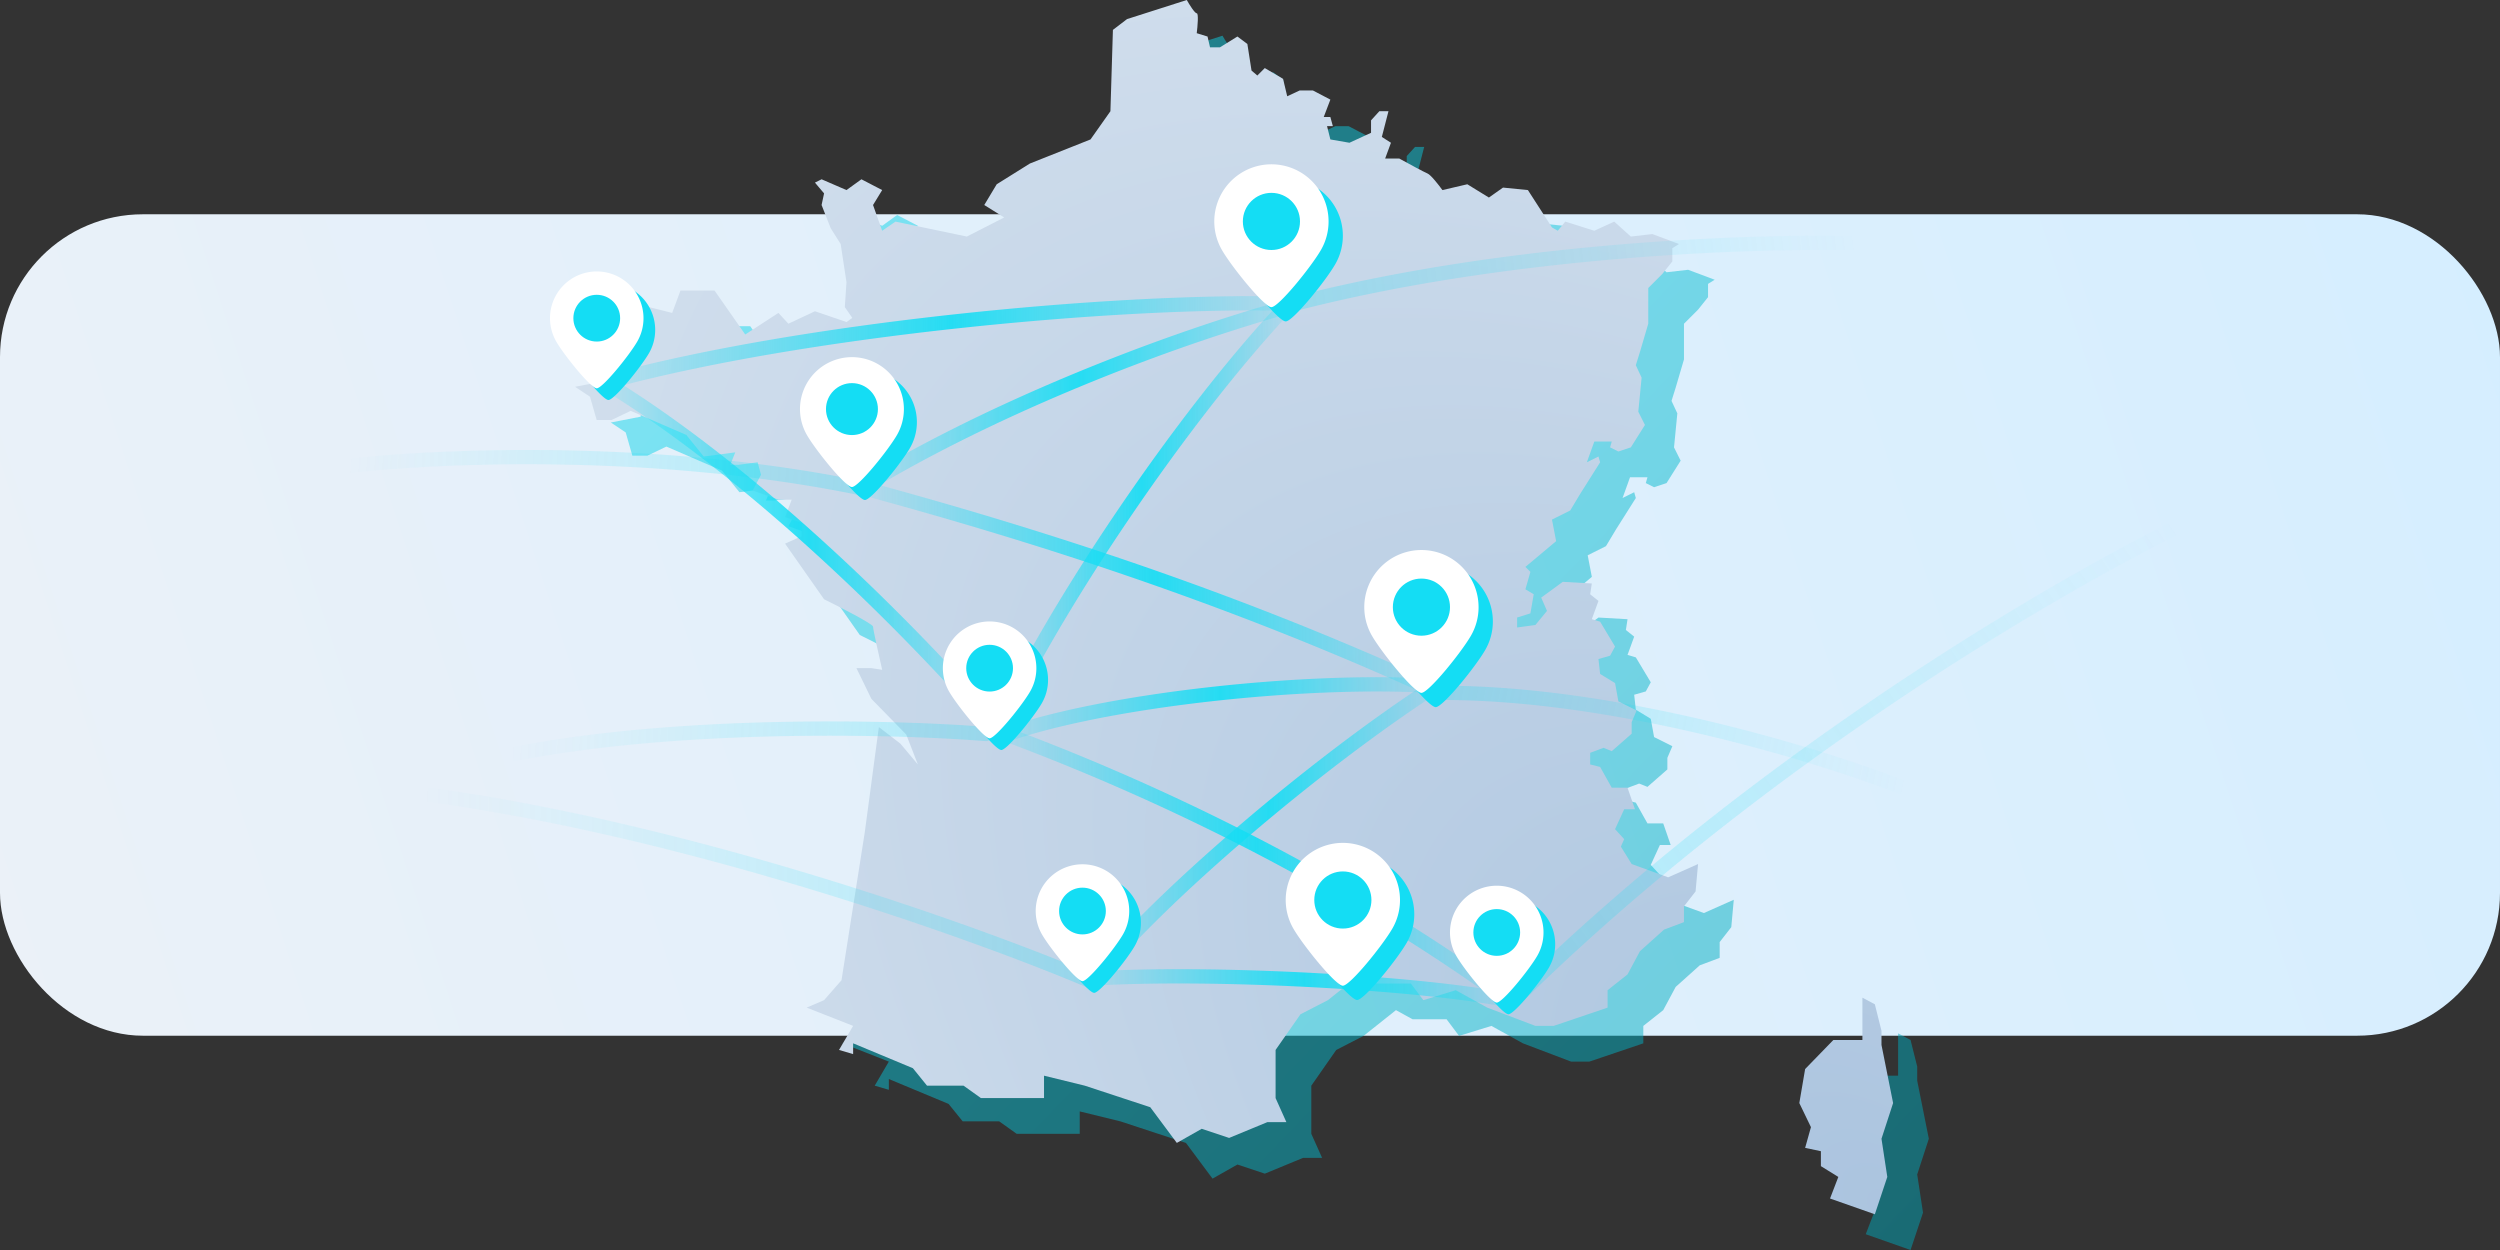 <svg xmlns="http://www.w3.org/2000/svg" width="350" height="175" fill="none"><rect width="100%" height="100%" fill="#333333" stroke="none"/><rect width="350" height="115" y="30" fill="url(#a)" rx="20"/><g opacity=".5"><path fill="url(#b)" d="m124.437 148.623-6.507-2.557 2.44-1.045 2.441-2.789 3.253-20.684 1.976-14.757 3.021 2.324 2.44 2.905-1.627-4.183-4.88-4.997-2.092-4.3h2.092l1.51.233c-.426-1.86-1.278-5.67-1.278-6.042s-4.57-2.712-6.856-3.835l-5.461-7.785 2.324-1.046v-1.86l-2.324-.813.93-2.44h-1.86l-3.602-1.278 1.162-2.208-.464-1.743-2.673.349h-1.162l.697-1.743-4.415.58-2.441-3.02-7.785-3.37-2.673 1.278h-2.091l-.93-3.254-2.091-1.394 4.183-.813v-1.627h-2.557v-2.673L84 53.571l.581-3.253 9.877-2.673 4.648 1.162 1.162-3.137h4.764l4.3 6.158 4.647-3.02 1.395 1.51 3.718-1.743 4.416 1.51.813-.58-1.046-1.511.233-3.486-.814-5.345-1.394-2.208-1.278-3.254.348-1.627-1.278-1.51.93-.465 3.486 1.51 2.091-1.51 2.905 1.51-1.278 2.092 1.278 3.602 1.86-1.278 9.993 2.092 5.229-2.673-2.789-1.743 1.743-2.905 4.648-2.905 8.483-3.37 2.788-3.95.349-11.388 1.975-1.51L171.15 5c.348.62 1.115 1.86 1.394 1.86s.116 1.858 0 2.788l1.511.465.348 1.51h1.395l2.44-1.51 1.394 1.046.581 3.718.814.697 1.045-1.046 2.557 1.511.581 2.44 1.743-.813h1.859l2.44 1.278-.929 2.44h.929l.349 1.278h-.814l.465 1.86 2.673.464 3.021-1.394v-1.743l1.162-1.278h1.278l-.929 3.602 1.278.813-.814 2.208h1.976c1.123.62 3.486 1.906 3.951 2.092s1.588 1.627 2.091 2.324l3.486-.814 3.021 1.86 1.976-1.395 3.486.349 3.369 5.229.814.465 1.046-1.279 4.067 1.279 2.788-1.279 2.324 2.092 3.022-.349 3.718 1.395-.93.58v1.86l-1.394 1.743-1.975 1.975v4.997l-1.162 3.95-.581 1.86.813 1.743-.465 4.764.93 1.86-1.976 3.137-1.743.58-1.162-.58.233-.814h-2.44l-1.046 2.905 1.627-.813.232.813-2.789 4.416-1.394 2.324-2.557 1.278.582 3.021-4.3 3.602.697.697-.697 2.44 1.162.698-.465 2.672-1.859.582v1.394l2.557-.349 1.626-1.975-.813-1.86 3.021-2.207 4.067.232-.232 1.51 1.162.93-.93 2.557 1.162.349 2.092 3.485-.698 1.279-1.626.465.232 2.091 2.092 1.278.464 2.557 2.557 1.278-.697 1.627v1.626l-2.789 2.441-1.162-.465-1.859.697v1.627l1.394.348 1.627 2.905h2.208l1.045 3.022h-1.51l-1.278 2.788 1.278 1.395-.465 1.046 1.511 2.44 5.112 1.859 4.184-1.859-.349 3.834-1.627 2.092v2.208l-2.789 1.046-3.369 3.021-1.743 3.253-2.789 2.208v2.44l-7.553 2.557h-2.556l-6.74-2.557-4.416-2.44-4.531 1.395-1.743-2.324h-4.765l-2.324-1.279-4.531 3.603-3.835 1.975-3.486 4.996v6.74l1.511 3.37h-2.673l-5.345 2.208-3.835-1.279-3.486 1.976-3.718-4.997-9.18-3.021-5.694-1.394v3.137h-8.831l-2.44-1.743h-5.113l-1.975-2.44-8.367-3.486v1.51l-1.975-.581z"/><path fill="url(#c)" d="m267.479 145.602-1.743-.93v5.926h-4.067l-3.951 4.067-.813 4.764 1.627 3.37-.814 2.905 2.208.465v2.091l2.44 1.511-1.162 3.021 6.275 2.208 1.743-5.229-.813-5.345 1.627-4.997-1.627-8.134v-1.975z"/></g><path fill="url(#d)" d="m119.437 143.623-6.507-2.557 2.44-1.045 2.441-2.789 3.253-20.684 1.976-14.757 3.021 2.324 2.44 2.905-1.627-4.183-4.88-4.997-2.092-4.3h2.092l1.51.233c-.426-1.86-1.278-5.67-1.278-6.042s-4.57-2.712-6.856-3.835l-5.461-7.785 2.324-1.046v-1.86l-2.324-.813.93-2.44h-1.86l-3.602-1.278 1.162-2.208-.464-1.743-2.673.349h-1.162l.697-1.743-4.415.58-2.44-3.02-7.786-3.37-2.673 1.278h-2.091l-.93-3.254-2.091-1.394 4.183-.813v-1.627h-2.557v-2.673L79 48.571l.581-3.253 9.877-2.673 4.648 1.162 1.162-3.137h4.764l4.3 6.158 4.647-3.02 1.395 1.51 3.718-1.743 4.416 1.51.813-.58-1.046-1.511.233-3.486-.814-5.345-1.394-2.208-1.278-3.254.348-1.627-1.278-1.51.93-.465 3.486 1.51 2.091-1.51 2.905 1.51-1.278 2.092 1.278 3.602 1.86-1.278 9.993 2.092 5.229-2.673-2.789-1.743 1.743-2.905 4.648-2.905 8.483-3.37 2.788-3.95.349-11.388 1.975-1.51L166.15 0c.348.62 1.115 1.86 1.394 1.86s.116 1.858 0 2.788l1.511.465.348 1.51h1.395l2.44-1.51 1.394 1.046.581 3.718.814.697 1.045-1.046 2.557 1.511.581 2.44 1.743-.813h1.859l2.44 1.278-.929 2.44h.929l.349 1.278h-.814l.465 1.86 2.673.464 3.021-1.394v-1.743l1.162-1.278h1.278l-.929 3.602 1.278.813-.814 2.208h1.976c1.123.62 3.486 1.906 3.951 2.092s1.588 1.627 2.091 2.324l3.486-.814 3.021 1.86 1.976-1.395 3.486.349 3.369 5.229.814.465 1.046-1.279 4.067 1.279 2.788-1.279 2.324 2.092 3.022-.349 3.718 1.395-.93.58v1.86l-1.394 1.743-1.975 1.975v4.997l-1.162 3.95-.581 1.86.813 1.743-.465 4.764.93 1.86-1.976 3.137-1.743.58-1.162-.58.233-.814h-2.44l-1.046 2.905 1.627-.813.232.813-2.789 4.416-1.394 2.324-2.557 1.278.582 3.021-4.3 3.602.697.697-.697 2.44 1.162.698-.465 2.672-1.859.582v1.394l2.557-.349 1.626-1.975-.813-1.86 3.021-2.207 4.067.232-.232 1.51 1.162.93-.93 2.557 1.162.349 2.092 3.485-.698 1.279-1.626.465.232 2.091 2.092 1.278.464 2.557 2.557 1.278-.697 1.627v1.626l-2.789 2.441-1.162-.465-1.859.697v1.627l1.394.348 1.627 2.905h2.208l1.045 3.022h-1.51l-1.278 2.788 1.278 1.395-.465 1.046 1.511 2.44 5.112 1.859 4.184-1.859-.349 3.834-1.627 2.092v2.208l-2.789 1.046-3.369 3.021-1.743 3.253-2.789 2.208v2.44l-7.553 2.557h-2.556l-6.74-2.557-4.416-2.44-4.531 1.395-1.743-2.324h-4.765l-2.324-1.279-4.531 3.603-3.835 1.975-3.486 4.996v6.74l1.511 3.37h-2.673l-5.345 2.208-3.835-1.279-3.486 1.976-3.718-4.997-9.18-3.021-5.694-1.394v3.137h-8.831l-2.44-1.743h-5.113l-1.975-2.44-8.367-3.486v1.51l-1.975-.581z"/><path fill="url(#e)" d="m262.479 140.602-1.743-.93v5.926h-4.067l-3.951 4.067-.813 4.764 1.627 3.37-.814 2.905 2.208.465v2.091l2.44 1.511-1.162 3.021 6.275 2.208 1.743-5.229-.813-5.345 1.627-4.997-1.627-8.134v-1.975z"/><path fill="url(#f)" fill-rule="evenodd" d="M210.811 140.982c-12.902-2.481-41.316-3.98-57.75-2.984a.999.999 0 1 1-.121-1.996c16.565-1.004 45.151.497 58.249 3.016a1 1 0 0 1-.378 1.964" clip-rule="evenodd"/><path fill="url(#g)" fill-rule="evenodd" d="M201.84 95.457a1 1 0 0 1-.297 1.383c-16.94 10.961-38.352 29.395-47.269 40.293a1 1 0 1 1-1.548-1.266c9.083-11.102 30.671-29.668 47.731-40.706a1 1 0 0 1 1.383.296" clip-rule="evenodd"/><path fill="url(#h)" fill-rule="evenodd" d="M120.535 68.237a1 1 0 0 1 1.228-.702c22.027 6.008 49.585 14.524 79.153 28.056a1 1 0 0 1-.832 1.818c-29.432-13.469-56.874-21.952-78.847-27.945a1 1 0 0 1-.702-1.227" clip-rule="evenodd"/><path fill="url(#i)" fill-rule="evenodd" d="M179.479 43.5c-23.424-.499-66.826 3.495-94.216 10.965a1 1 0 0 1-.526-1.93c27.61-7.53 71.208-11.537 94.784-11.035a1 1 0 0 1-.042 2" clip-rule="evenodd"/><path fill="url(#j)" fill-rule="evenodd" d="M180.962 42.728a1 1 0 0 1-.691 1.234c-19.429 5.48-42.343 14.947-58.753 24.893a1 1 0 1 1-1.036-1.71c16.589-10.055 39.675-19.588 59.246-25.108a1 1 0 0 1 1.234.691" clip-rule="evenodd"/><path fill="url(#k)" fill-rule="evenodd" d="M139.062 102.154a1 1 0 0 1 1.284-.593c19.056 7.021 45.644 19.059 70.738 37.127a1 1 0 1 1-1.168 1.623c-24.906-17.932-51.318-29.894-70.262-36.873a1 1 0 0 1-.592-1.284" clip-rule="evenodd"/><path fill="url(#l)" fill-rule="evenodd" d="M84.65 53.475a1 1 0 0 1 1.375-.326c17.113 10.57 37.687 29.147 54.729 48.694a1 1 0 0 1-1.508 1.314c-16.959-19.452-37.384-37.875-54.272-48.306a1 1 0 0 1-.325-1.376z" clip-rule="evenodd"/><path fill="url(#m)" fill-rule="evenodd" d="M180.182 42.769a1 1 0 0 1 .049 1.413c-13.932 14.928-31.87 41.34-39.822 58.734a.999.999 0 1 1-1.818-.832c8.048-17.605 26.11-44.194 40.178-59.266a1 1 0 0 1 1.413-.05z" clip-rule="evenodd"/><path fill="url(#n)" fill-rule="evenodd" d="M168.824 96.257c10.976-1.255 22.41-1.76 31.233-1.255a1 1 0 0 1-.114 1.997c-8.677-.496-19.993 0-30.892 1.245-10.91 1.247-21.321 3.236-28.215 5.698a1 1 0 1 1-.672-1.884c7.106-2.538 17.695-4.548 28.66-5.801" clip-rule="evenodd"/><path fill="url(#o)" fill-rule="evenodd" d="M201 97a1 1 0 0 1 1-1c24.982 0 53.984 9.05 65.369 13.571a1 1 0 1 1-.738 1.858C255.35 106.95 226.618 98 202 98a1 1 0 0 1-1-1" clip-rule="evenodd"/><path fill="url(#p)" fill-rule="evenodd" d="M309.406 71.577a1 1 0 0 1-.483 1.33c-17.426 8.131-61.122 33.105-96.22 67.804a.999.999 0 1 1-1.406-1.422c35.302-34.901 79.206-59.994 96.78-68.195a1 1 0 0 1 1.329.483" clip-rule="evenodd"/><path fill="url(#q)" fill-rule="evenodd" d="M261.465 35.106c-13.944-.498-49.54.502-80.213 8.469a1 1 0 0 1-.503-1.936c30.926-8.033 66.731-9.033 80.787-8.531a1 1 0 0 1-.071 1.998" clip-rule="evenodd"/><path fill="url(#r)" fill-rule="evenodd" d="M57.008 110.873a1 1 0 0 1 1.119-.865c37.726 4.816 79.221 19.72 95.266 26.572a1 1 0 0 1-.786 1.84c-15.955-6.814-57.26-21.644-94.733-26.428a1 1 0 0 1-.866-1.119" clip-rule="evenodd"/><path fill="url(#s)" fill-rule="evenodd" d="M47.876 64.35c12.073-1.51 43.488-3.016 72.825 3.012a1 1 0 0 1-.402 1.96c-29.063-5.973-60.248-4.479-72.175-2.988a1 1 0 1 1-.248-1.985z" clip-rule="evenodd"/><path fill="url(#t)" fill-rule="evenodd" d="M70.8 104.779c23.736-4.828 54.744-4.02 67.28-3.017a1 1 0 1 1-.16 1.993c-12.464-.997-43.256-1.789-66.72 2.984a1 1 0 0 1-.4-1.96" clip-rule="evenodd"/><path fill="#14ddf4" d="M188 33a7.97 7.97 0 0 1-1.07 4c-1.383 2.391-5.93 8-6.93 8s-5.547-5.609-6.93-8A8 8 0 1 1 188 33"/><path fill="#fff" d="M186 31a7.97 7.97 0 0 1-1.07 4c-1.383 2.391-5.93 8-6.93 8s-5.547-5.609-6.93-8A8 8 0 1 1 186 31"/><circle cx="178" cy="31" r="4" fill="#14ddf4"/><path fill="#14ddf4" d="M198 128c0 1.457-.39 2.823-1.07 4-1.383 2.391-5.93 8-6.93 8s-5.547-5.609-6.93-8a8 8 0 1 1 14.93-4"/><path fill="#fff" d="M196 126c0 1.457-.39 2.823-1.07 4-1.383 2.391-5.93 8-6.93 8s-5.547-5.609-6.93-8a8 8 0 1 1 14.93-4"/><circle cx="188" cy="126" r="4" fill="#14ddf4"/><path fill="#14ddf4" d="M209 87a7.97 7.97 0 0 1-1.07 4c-1.383 2.391-5.93 8-6.93 8s-5.547-5.609-6.93-8A8 8 0 1 1 209 87"/><path fill="#fff" d="M207 85a7.97 7.97 0 0 1-1.07 4c-1.383 2.391-5.93 8-6.93 8s-5.547-5.609-6.93-8A8 8 0 1 1 207 85"/><circle cx="199" cy="85" r="4" fill="#14ddf4"/><path fill="#14ddf4" d="M128.364 59.091a7.25 7.25 0 0 1-.973 3.636C126.133 64.901 122 70 121.091 70s-5.042-5.099-6.3-7.273a7.273 7.273 0 1 1 13.573-3.636"/><path fill="#fff" d="M126.545 57.273a7.24 7.24 0 0 1-.973 3.636c-1.257 2.174-5.39 7.273-6.299 7.273s-5.043-5.1-6.3-7.273a7.273 7.273 0 1 1 13.572-3.636"/><circle cx="119.273" cy="57.273" r="3.636" fill="#14ddf4"/><path fill="#14ddf4" d="M217.727 132.182c0 1.192-.318 2.31-.875 3.273-1.132 1.956-4.852 6.545-5.67 6.545s-4.538-4.589-5.67-6.545a6.545 6.545 0 1 1 12.215-3.273"/><path fill="#fff" d="M216.091 130.545c0 1.193-.319 2.31-.876 3.273-1.131 1.957-4.851 6.546-5.67 6.546-.818 0-4.538-4.589-5.669-6.546a6.545 6.545 0 0 1 5.669-9.818 6.545 6.545 0 0 1 6.546 6.545"/><circle cx="209.545" cy="130.545" r="3.273" fill="#14ddf4"/><path fill="#14ddf4" d="M91.727 46.182c0 1.192-.318 2.31-.875 3.273C89.72 51.41 86 56 85.182 56s-4.538-4.589-5.67-6.545a6.545 6.545 0 1 1 12.215-3.273"/><path fill="#fff" d="M90.09 44.545c0 1.193-.318 2.31-.875 3.273-1.132 1.957-4.851 6.546-5.67 6.546-.818 0-4.538-4.59-5.67-6.546a6.545 6.545 0 1 1 12.215-3.273"/><circle cx="83.545" cy="44.545" r="3.273" fill="#14ddf4"/><path fill="#14ddf4" d="M146.727 95.182c0 1.192-.318 2.31-.875 3.273C144.72 100.41 141 105 140.182 105s-4.538-4.589-5.67-6.545a6.546 6.546 0 1 1 12.215-3.273"/><path fill="#fff" d="M145.091 93.546a6.5 6.5 0 0 1-.876 3.272c-1.131 1.957-4.851 6.546-5.67 6.546-.818 0-4.538-4.59-5.669-6.546a6.545 6.545 0 1 1 12.215-3.273z"/><circle cx="138.545" cy="93.545" r="3.273" fill="#14ddf4"/><path fill="#14ddf4" d="M159.727 129.182c0 1.192-.318 2.31-.875 3.273-1.132 1.956-4.852 6.545-5.67 6.545s-4.538-4.589-5.67-6.545a6.545 6.545 0 1 1 12.215-3.273"/><path fill="#fff" d="M158.091 127.545c0 1.193-.319 2.31-.876 3.273-1.131 1.957-4.851 6.546-5.67 6.546-.818 0-4.538-4.589-5.669-6.546a6.545 6.545 0 0 1 5.669-9.818 6.545 6.545 0 0 1 6.546 6.545"/><circle cx="151.545" cy="127.545" r="3.273" fill="#14ddf4"/><defs><linearGradient id="a" x1="0" x2="350" y1="145" y2="30" gradientUnits="userSpaceOnUse"><stop stop-color="#ebf1f8"/><stop offset="1" stop-color="#d5eeff"/></linearGradient><linearGradient id="b" x1="84" x2="265.942" y1="5" y2="179.098" gradientUnits="userSpaceOnUse"><stop stop-color="#14ddf4"/><stop offset="1" stop-color="#00a3b5"/></linearGradient><linearGradient id="c" x1="84" x2="265.942" y1="5" y2="179.098" gradientUnits="userSpaceOnUse"><stop stop-color="#14ddf4"/><stop offset="1" stop-color="#00a3b5"/></linearGradient><linearGradient id="f" x1="152" x2="212" y1="138.344" y2="138.344" gradientUnits="userSpaceOnUse"><stop stop-color="#14ddf4" stop-opacity=".1"/><stop offset=".509" stop-color="#14ddf4" stop-opacity=".9"/><stop offset="1" stop-color="#14ddf4" stop-opacity=".1"/></linearGradient><linearGradient id="g" x1="152.5" x2="202" y1="116.25" y2="116.25" gradientUnits="userSpaceOnUse"><stop stop-color="#14ddf4" stop-opacity=".1"/><stop offset=".509" stop-color="#14ddf4" stop-opacity=".9"/><stop offset="1" stop-color="#14ddf4" stop-opacity=".1"/></linearGradient><linearGradient id="h" x1="120.5" x2="201.5" y1="82.5" y2="82.5" gradientUnits="userSpaceOnUse"><stop stop-color="#14ddf4" stop-opacity=".1"/><stop offset=".509" stop-color="#14ddf4" stop-opacity=".9"/><stop offset="1" stop-color="#14ddf4" stop-opacity=".1"/></linearGradient><linearGradient id="i" x1="84" x2="180.5" y1="47.979" y2="47.979" gradientUnits="userSpaceOnUse"><stop stop-color="#14ddf4" stop-opacity=".1"/><stop offset=".509" stop-color="#14ddf4" stop-opacity=".9"/><stop offset="1" stop-color="#14ddf4" stop-opacity=".1"/></linearGradient><linearGradient id="j" x1="120" x2="181" y1="55.5" y2="55.5" gradientUnits="userSpaceOnUse"><stop stop-color="#14ddf4" stop-opacity=".1"/><stop offset=".509" stop-color="#14ddf4" stop-opacity=".9"/><stop offset="1" stop-color="#14ddf4" stop-opacity=".1"/></linearGradient><linearGradient id="k" x1="139" x2="211.5" y1="121" y2="121" gradientUnits="userSpaceOnUse"><stop stop-color="#14ddf4" stop-opacity=".1"/><stop offset=".509" stop-color="#14ddf4" stop-opacity=".9"/><stop offset="1" stop-color="#14ddf4" stop-opacity=".1"/></linearGradient><linearGradient id="l" x1="84.5" x2="141" y1="78.25" y2="78.25" gradientUnits="userSpaceOnUse"><stop stop-color="#14ddf4" stop-opacity=".1"/><stop offset=".509" stop-color="#14ddf4" stop-opacity=".9"/><stop offset="1" stop-color="#14ddf4" stop-opacity=".1"/></linearGradient><linearGradient id="m" x1="138.5" x2="180.5" y1="73" y2="73" gradientUnits="userSpaceOnUse"><stop stop-color="#14ddf4" stop-opacity=".1"/><stop offset=".509" stop-color="#14ddf4" stop-opacity=".9"/><stop offset="1" stop-color="#14ddf4" stop-opacity=".1"/></linearGradient><linearGradient id="n" x1="139.5" x2="201" y1="99.404" y2="99.404" gradientUnits="userSpaceOnUse"><stop stop-color="#14ddf4" stop-opacity=".1"/><stop offset=".509" stop-color="#14ddf4" stop-opacity=".9"/><stop offset="1" stop-color="#14ddf4" stop-opacity=".1"/></linearGradient><linearGradient id="o" x1="203.5" x2="267" y1="97" y2="109.5" gradientUnits="userSpaceOnUse"><stop stop-color="#14ddf4" stop-opacity=".25"/><stop offset="1" stop-color="#14ddf4" stop-opacity="0"/></linearGradient><linearGradient id="p" x1="214.5" x2="306.5" y1="139.5" y2="76" gradientUnits="userSpaceOnUse"><stop stop-color="#14ddf4" stop-opacity=".25"/><stop offset="1" stop-color="#14ddf4" stop-opacity="0"/></linearGradient><linearGradient id="q" x1="182.931" x2="259.987" y1="43.38" y2="33.758" gradientUnits="userSpaceOnUse"><stop stop-color="#14ddf4" stop-opacity=".25"/><stop offset="1" stop-color="#14ddf4" stop-opacity="0"/></linearGradient><linearGradient id="r" x1="150.745" x2="58.801" y1="138.5" y2="137.367" gradientUnits="userSpaceOnUse"><stop stop-color="#14ddf4" stop-opacity=".25"/><stop offset="1" stop-color="#14ddf4" stop-opacity="0"/></linearGradient><linearGradient id="s" x1="119" x2="48.5" y1="69.342" y2="66.342" gradientUnits="userSpaceOnUse"><stop stop-color="#14ddf4" stop-opacity=".25"/><stop offset="1" stop-color="#14ddf4" stop-opacity="0"/></linearGradient><linearGradient id="t" x1="136.685" x2="71.394" y1="106.759" y2="103.925" gradientUnits="userSpaceOnUse"><stop stop-color="#14ddf4" stop-opacity=".25"/><stop offset="1" stop-color="#14ddf4" stop-opacity="0"/></linearGradient><radialGradient id="d" cx="0" cy="0" r="1" gradientTransform="rotate(-137.589 165.53 33.572) scale(252.059 141.434)" gradientUnits="userSpaceOnUse"><stop stop-color="#abc4df"/><stop offset="1" stop-color="#d5e1ee"/></radialGradient><radialGradient id="e" cx="0" cy="0" r="1" gradientTransform="rotate(-137.589 165.53 33.572) scale(252.059 141.434)" gradientUnits="userSpaceOnUse"><stop stop-color="#abc4df"/><stop offset="1" stop-color="#d5e1ee"/></radialGradient></defs></svg>